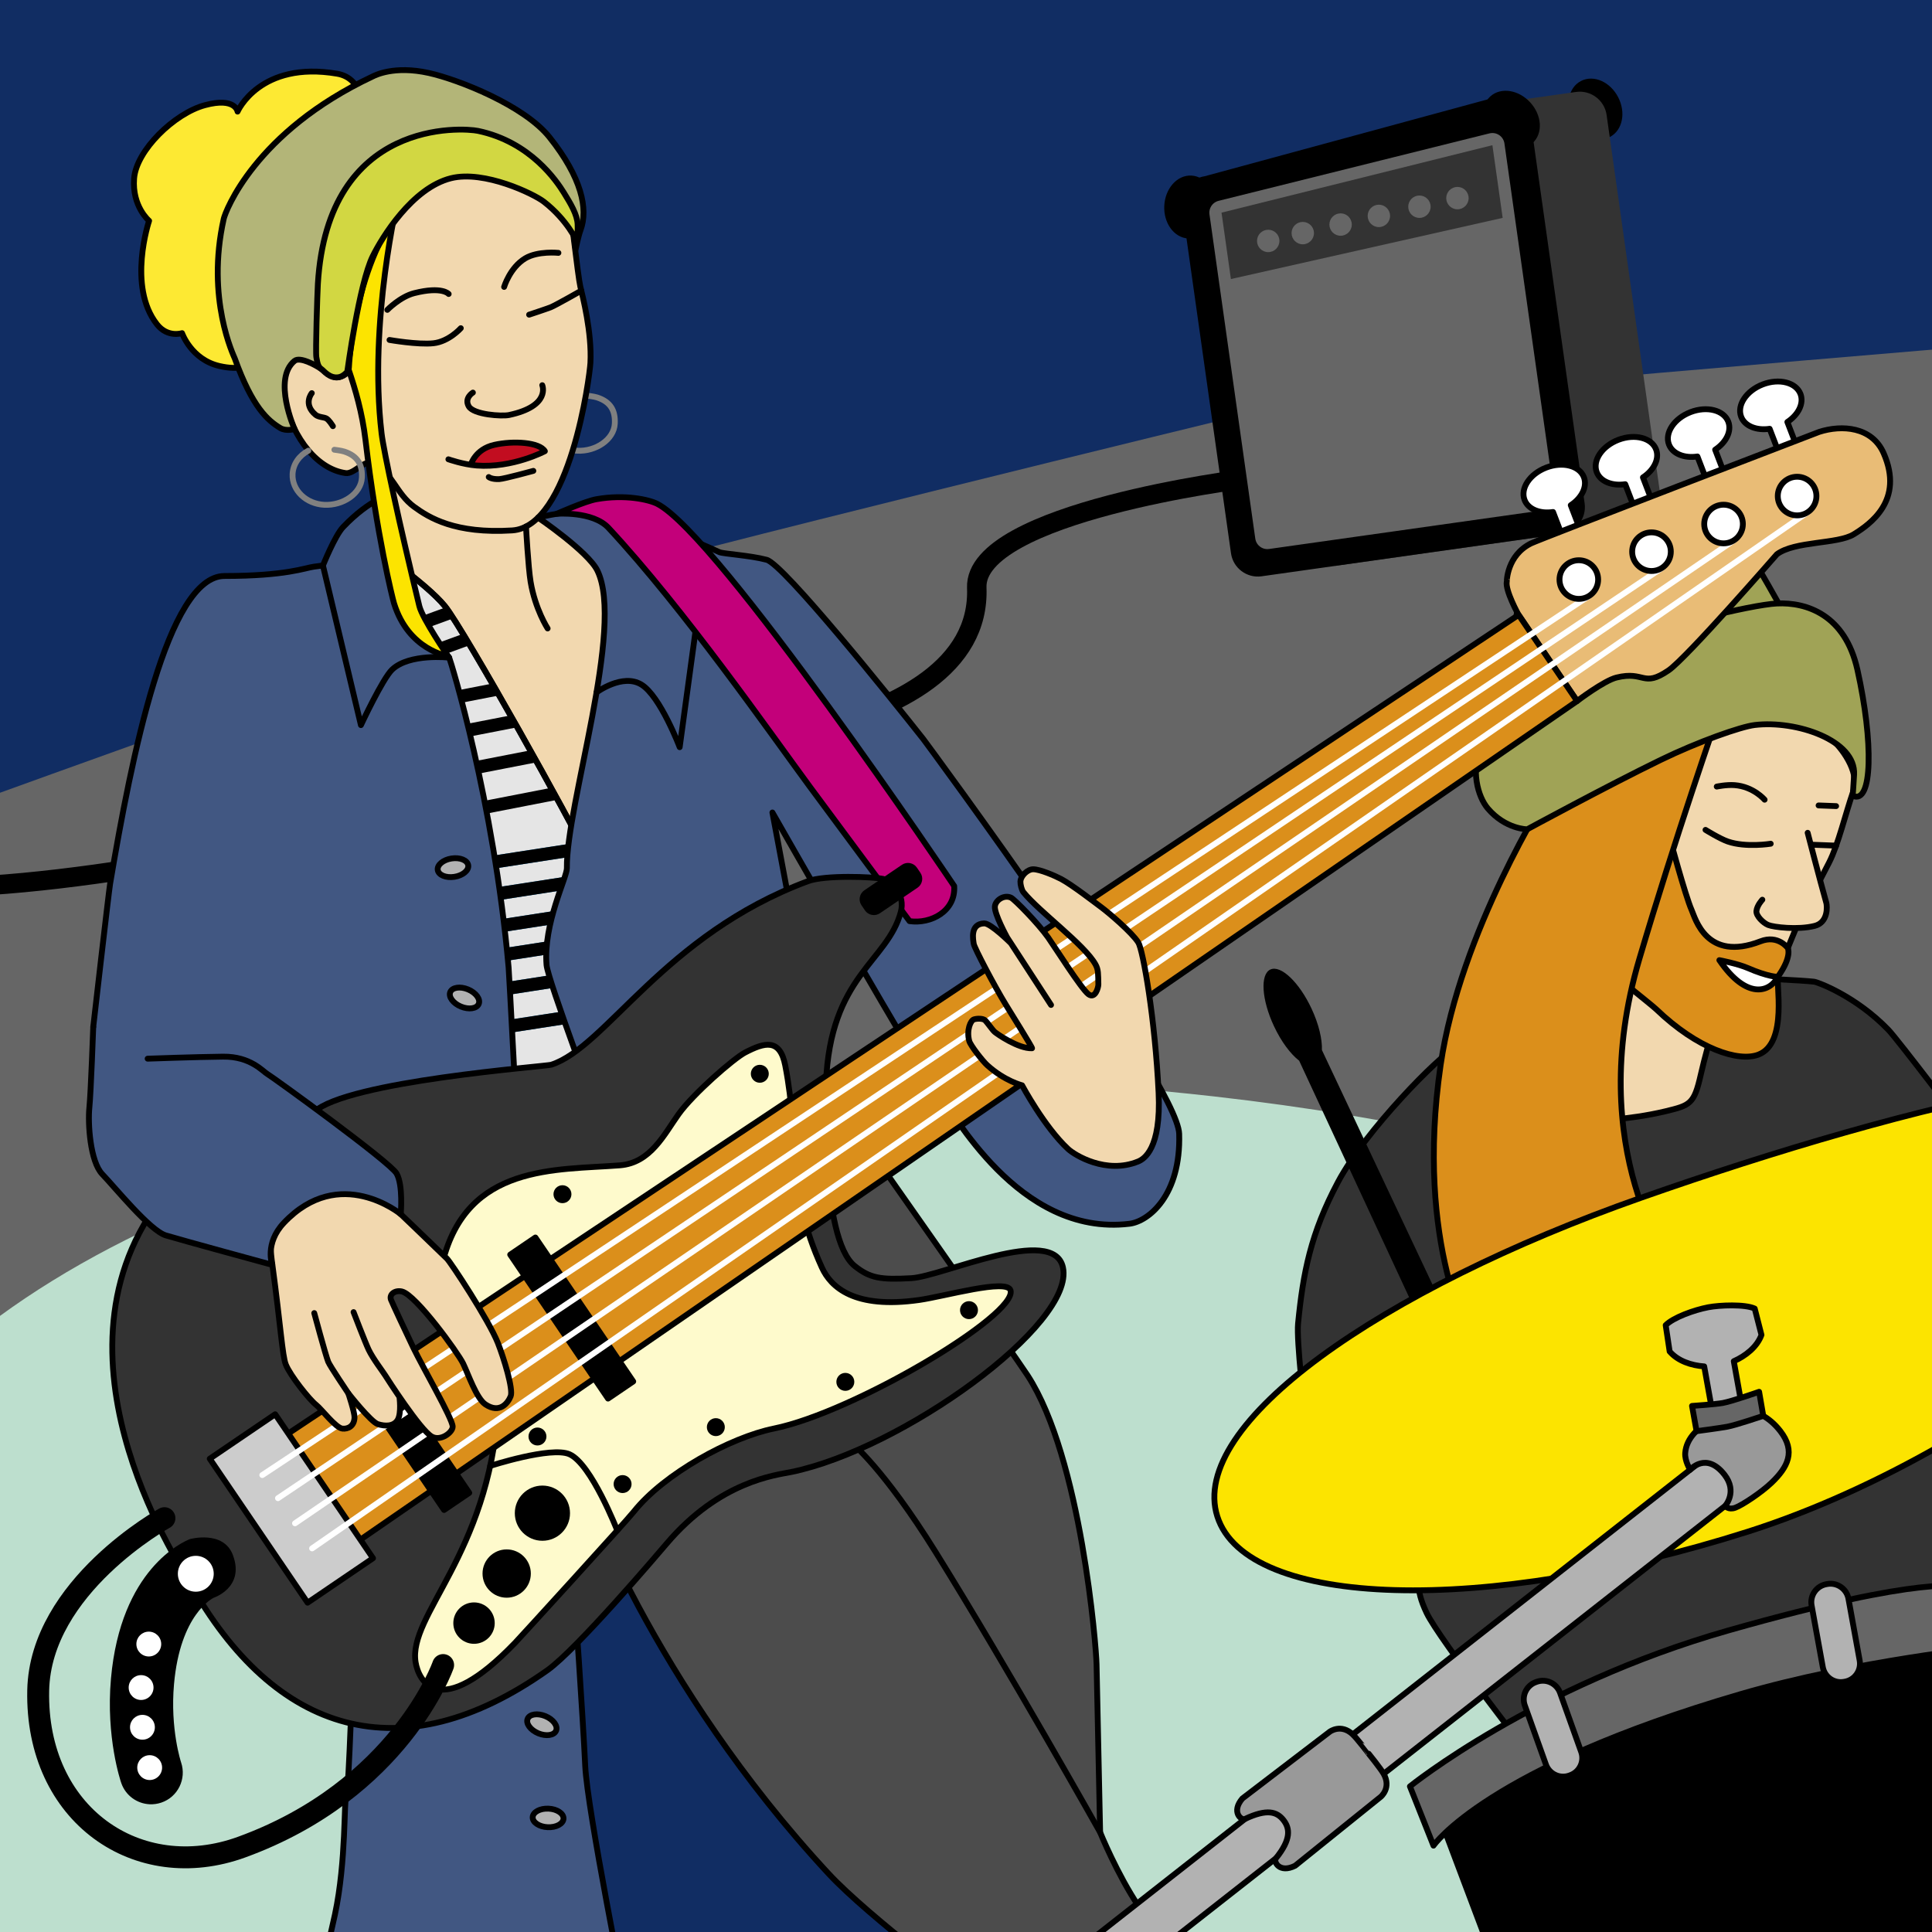 <?xml version="1.0" encoding="utf-8"?>
<!-- Generator: Adobe Illustrator 27.3.1, SVG Export Plug-In . SVG Version: 6.00 Build 0)  -->
<svg version="1.1" id="Illustration_03" xmlns="http://www.w3.org/2000/svg" xmlns:xlink="http://www.w3.org/1999/xlink" x="0px"
	 y="0px" viewBox="0 0 396.85 396.85" style="enable-background:new 0 0 396.85 396.85;" xml:space="preserve">
<style type="text/css">
	
		.st0{clip-path:url(#SVGID_00000003807920592287801520000013022794352127761300_);fill:#112D63;stroke:#000000;stroke-width:1.2;stroke-linecap:round;stroke-linejoin:round;stroke-miterlimit:10;}
	.st1{clip-path:url(#SVGID_00000003807920592287801520000013022794352127761300_);fill:#666666;}
	.st2{clip-path:url(#SVGID_00000003807920592287801520000013022794352127761300_);fill:#BDDFCE;}
	
		.st3{clip-path:url(#SVGID_00000003807920592287801520000013022794352127761300_);fill:none;stroke:#000000;stroke-width:4;stroke-miterlimit:10;}
	.st4{clip-path:url(#SVGID_00000003807920592287801520000013022794352127761300_);}
	.st5{stroke:#000000;stroke-width:1.2;stroke-linecap:round;stroke-linejoin:round;stroke-miterlimit:10;}
	.st6{fill:#333333;stroke:#333333;stroke-width:1.2;stroke-linecap:round;stroke-linejoin:round;stroke-miterlimit:10;}
	.st7{fill:#666666;stroke:#666666;stroke-width:5;stroke-linecap:round;stroke-linejoin:round;stroke-miterlimit:10;}
	.st8{fill:#333333;}
	.st9{fill:#666666;}
	
		.st10{clip-path:url(#SVGID_00000003807920592287801520000013022794352127761300_);fill:#333333;stroke:#000000;stroke-width:1.2;stroke-linecap:round;stroke-linejoin:round;stroke-miterlimit:10;}
	
		.st11{clip-path:url(#SVGID_00000003807920592287801520000013022794352127761300_);fill:#F2D8AF;stroke:#000000;stroke-width:1.2;stroke-linecap:round;stroke-linejoin:round;stroke-miterlimit:10;}
	
		.st12{clip-path:url(#SVGID_00000003807920592287801520000013022794352127761300_);fill:none;stroke:#000000;stroke-width:1.2;stroke-linecap:round;stroke-linejoin:round;stroke-miterlimit:10;}
	
		.st13{clip-path:url(#SVGID_00000003807920592287801520000013022794352127761300_);fill:#DB8F1B;stroke:#000000;stroke-width:1.2;stroke-linecap:round;stroke-linejoin:round;stroke-miterlimit:10;}
	
		.st14{clip-path:url(#SVGID_00000003807920592287801520000013022794352127761300_);fill:#FFFFFF;stroke:#000000;stroke-width:1.2;stroke-linecap:round;stroke-linejoin:round;stroke-miterlimit:10;}
	
		.st15{clip-path:url(#SVGID_00000003807920592287801520000013022794352127761300_);fill:#A0A356;stroke:#000000;stroke-width:1.2;stroke-linecap:round;stroke-linejoin:round;stroke-miterlimit:10;}
	
		.st16{clip-path:url(#SVGID_00000003807920592287801520000013022794352127761300_);fill:#4C4C4C;stroke:#000000;stroke-width:1.2;stroke-linecap:round;stroke-linejoin:round;stroke-miterlimit:10;}
	
		.st17{clip-path:url(#SVGID_00000003807920592287801520000013022794352127761300_);stroke:#000000;stroke-width:1.2;stroke-linecap:round;stroke-linejoin:round;stroke-miterlimit:10;}
	
		.st18{clip-path:url(#SVGID_00000003807920592287801520000013022794352127761300_);fill:#FCE400;stroke:#000000;stroke-width:1.2;stroke-linecap:round;stroke-linejoin:round;stroke-miterlimit:10;}
	
		.st19{clip-path:url(#SVGID_00000003807920592287801520000013022794352127761300_);fill:#B2B2B2;stroke:#000000;stroke-width:1.2;stroke-linecap:round;stroke-linejoin:round;stroke-miterlimit:10;}
	
		.st20{clip-path:url(#SVGID_00000003807920592287801520000013022794352127761300_);fill:#999999;stroke:#000000;stroke-width:1.2;stroke-linecap:round;stroke-linejoin:round;stroke-miterlimit:10;}
	
		.st21{clip-path:url(#SVGID_00000003807920592287801520000013022794352127761300_);fill:#666666;stroke:#000000;stroke-width:1.2;stroke-linecap:round;stroke-linejoin:round;stroke-miterlimit:10;}
	
		.st22{clip-path:url(#SVGID_00000003807920592287801520000013022794352127761300_);fill:none;stroke:#808080;stroke-width:1.2;stroke-linecap:round;stroke-linejoin:round;stroke-miterlimit:10;}
	
		.st23{clip-path:url(#SVGID_00000003807920592287801520000013022794352127761300_);fill:#C20D20;stroke:#000000;stroke-width:1.2;stroke-linecap:round;stroke-linejoin:round;stroke-miterlimit:10;}
	.st24{fill:#006FB9;}
	
		.st25{clip-path:url(#SVGID_00000003807920592287801520000013022794352127761300_);fill:#E5E5E5;stroke:#000000;stroke-width:1.2;stroke-linecap:round;stroke-linejoin:round;stroke-miterlimit:10;}
	.st26{clip-path:url(#SVGID_00000003807920592287801520000013022794352127761300_);fill:#006FB9;}
	
		.st27{clip-path:url(#SVGID_00000003807920592287801520000013022794352127761300_);fill:#415782;stroke:#000000;stroke-width:1.2;stroke-linecap:round;stroke-linejoin:round;stroke-miterlimit:10;}
	
		.st28{clip-path:url(#SVGID_00000003807920592287801520000013022794352127761300_);fill:#FDE933;stroke:#000000;stroke-width:1.2;stroke-linecap:round;stroke-linejoin:round;stroke-miterlimit:10;}
	
		.st29{clip-path:url(#SVGID_00000003807920592287801520000013022794352127761300_);fill:#C3007A;stroke:#000000;stroke-width:1.2;stroke-linecap:round;stroke-linejoin:round;stroke-miterlimit:10;}
	
		.st30{clip-path:url(#SVGID_00000003807920592287801520000013022794352127761300_);fill:#E9BC76;stroke:#000000;stroke-width:1.2;stroke-linecap:round;stroke-linejoin:round;stroke-miterlimit:10;}
	
		.st31{clip-path:url(#SVGID_00000003807920592287801520000013022794352127761300_);fill:#FEFACC;stroke:#000000;stroke-width:1.2;stroke-linecap:round;stroke-linejoin:round;stroke-miterlimit:10;}
	
		.st32{clip-path:url(#SVGID_00000003807920592287801520000013022794352127761300_);fill:#CCCCCC;stroke:#000000;stroke-width:1.2;stroke-linecap:round;stroke-linejoin:round;stroke-miterlimit:10;}
	
		.st33{clip-path:url(#SVGID_00000003807920592287801520000013022794352127761300_);fill:none;stroke:#FFFFFF;stroke-width:1.2;stroke-linecap:round;stroke-linejoin:round;stroke-miterlimit:10;}
	
		.st34{clip-path:url(#SVGID_00000003807920592287801520000013022794352127761300_);fill:none;stroke:#000000;stroke-width:4.5;stroke-linecap:round;stroke-linejoin:round;stroke-miterlimit:10;}
	.st35{clip-path:url(#SVGID_00000003807920592287801520000013022794352127761300_);fill:#FFFFFF;}
	.st36{fill:#F2D8AF;stroke:#000000;stroke-width:1.2;stroke-linecap:round;stroke-linejoin:round;stroke-miterlimit:10;}
	
		.st37{clip-path:url(#SVGID_00000003807920592287801520000013022794352127761300_);fill:#B3B578;stroke:#000000;stroke-width:1.2;stroke-linecap:round;stroke-linejoin:round;stroke-miterlimit:10;}
	
		.st38{clip-path:url(#SVGID_00000003807920592287801520000013022794352127761300_);fill:#D2D742;stroke:#000000;stroke-width:1.2;stroke-linecap:round;stroke-linejoin:round;stroke-miterlimit:10;}
</style>
<g>
	<defs>
		<polygon id="SVGID_1_" points="396.85,396.85 0,396.85 0,270.3 0,0 396.85,0 		"/>
	</defs>
	<clipPath id="SVGID_00000093880276019257494330000016235441073038510263_">
		<use xlink:href="#SVGID_1_"  style="overflow:visible;"/>
	</clipPath>
	
		<rect x="-62.467" y="-58.449" style="clip-path:url(#SVGID_00000093880276019257494330000016235441073038510263_);fill:#112D63;stroke:#000000;stroke-width:1.2;stroke-linecap:round;stroke-linejoin:round;stroke-miterlimit:10;" width="519.429" height="296.732"/>
	<path style="clip-path:url(#SVGID_00000093880276019257494330000016235441073038510263_);fill:#666666;" d="M-41.083,177.985
		c3.89-2.162,156.725-56.487,164.189-59.406s130.605-33.004,136.792-34.436
		c6.187-1.431,158.359-14.121,158.092-14.094c-0.266,0.026,0.731,328.909,0.731,328.909l-452.588-8.757
		L-41.083,177.985z"/>
	<path style="clip-path:url(#SVGID_00000093880276019257494330000016235441073038510263_);fill:#BDDFCE;" d="M509.111,396.665
		c-8.767,77.462-139.255,126.294-291.454,109.069c-90.997-10.299-169.152-41.878-215.42-82.166
		c-3.785-3.296-7.357-6.65-10.704-10.055c-24.176-24.592-7.556-55.085-4.459-82.445
		c2.382-21.051,2.985-52.839,2.985-52.839c49.184-43.066,148.508-65.554,259.345-53.01
		C401.603,242.444,517.878,319.203,509.111,396.665z"/>
	
		<path style="clip-path:url(#SVGID_00000093880276019257494330000016235441073038510263_);fill:none;stroke:#000000;stroke-width:4;stroke-miterlimit:10;" d="
		M255.671,98.363c0,0-55.62,6.847-55.035,22.358c1.23,32.583-67.3,33.593-70.189,34.07
		c0,0-154.677,45.595-175.612,19.37c-5.271-6.602-35.969-8.882-35.969-8.882"/>
	<g style="clip-path:url(#SVGID_00000093880276019257494330000016235441073038510263_);">
		
			<ellipse transform="matrix(0.889 -0.458 0.458 0.889 26.066 152.513)" class="st5" cx="327.74" cy="22.47" rx="4.656" ry="5.87"/>
		
			<ellipse transform="matrix(0.048 -0.999 0.999 0.048 190.144 284.667)" class="st5" cx="244.428" cy="42.57" rx="5.87" ry="4.656"/>
		<path class="st6" d="M336.003,106.911l-61.642,8.709c-2.811-1.611-5.33-3.506-5.712-6.204l-10.058-71.191
			c-0.381-2.698,7.578,2.987,10.276,2.606l34.832-18.506l20.12-2.843c2.698-0.381,5.217,1.514,5.598,4.212
			l11.031,78.078C340.829,104.471,338.587,104.538,336.003,106.911z"/>
		<path class="st5" d="M320.692,109.074l-61.642,8.709c-2.698,0.381-5.217-1.514-5.598-4.212L243.394,42.38
			c-0.381-2.698,1.514-5.217,4.212-5.598l60.549-16.447c2.698-0.381,5.217,1.514,5.598,4.212l11.151,78.929
			C325.285,106.174,323.39,108.693,320.692,109.074z"/>
		
			<ellipse transform="matrix(0.74 -0.672 0.672 0.74 64.161 215.15)" class="st5" cx="310.567" cy="24.526" rx="4.656" ry="5.87"/>
		<polygon class="st7" points="316.793,102.313 260.323,110.291 250.912,43.679 306.551,29.824 		"/>
		<polygon class="st8" points="250.912,43.679 252.839,57.318 308.661,44.753 306.551,29.824 		"/>
		<circle class="st9" cx="260.503" cy="49.489" r="2.3"/>
		<circle class="st9" cx="267.601" cy="47.882" r="2.3"/>
		<circle class="st9" cx="275.37" cy="46.125" r="2.3"/>
		<circle class="st9" cx="283.23" cy="44.346" r="2.3"/>
		<circle class="st9" cx="291.564" cy="42.46" r="2.3"/>
		<circle class="st9" cx="299.37" cy="40.694" r="2.3"/>
	</g>
	
		<path style="clip-path:url(#SVGID_00000093880276019257494330000016235441073038510263_);fill:#333333;stroke:#000000;stroke-width:1.2;stroke-linecap:round;stroke-linejoin:round;stroke-miterlimit:10;" d="
		M335.368,199.873c0,0-33.511,13.94-36.589,15.445c-3.078,1.504-18.294,16.869-23.936,27.47
		c-5.642,10.6-7.181,18.693-8.207,29.066c-0.354,3.577,1.368,18.077,1.368,18.077l23.765,34.241
		c0,0-1.344,1.71,1.294,7.181s21.446,29.522,21.446,29.522l102.927-12.082V229.623l-12.88,3.357
		c0,0-14.682-19.394-16.698-21.48c-6.668-6.898-14.507-9.767-15.217-9.849
		C367.739,201.081,335.368,199.873,335.368,199.873z"/>
	<path style="clip-path:url(#SVGID_00000093880276019257494330000016235441073038510263_);" d="M261.684,210.783
		c1.492,3.186,3.411,5.73,5.174,7.094l35.061,75.433l5.09-2.383l-35.477-75.239
		c0.082-2.228-0.642-5.331-2.134-8.517c-2.541-5.428-6.328-9.019-8.458-8.022
		C258.81,200.147,259.143,205.356,261.684,210.783z"/>
	
		<path style="clip-path:url(#SVGID_00000093880276019257494330000016235441073038510263_);fill:#F2D8AF;stroke:#000000;stroke-width:1.2;stroke-linecap:round;stroke-linejoin:round;stroke-miterlimit:10;" d="
		M335.88,187.734l18.44,15.317c0,0-3.466,11.049-4.971,17.716c-1.361,6.03-2.167,6.271-7.201,7.489
		c-7.685,1.859-16.069,2.052-16.069,2.052L335.88,187.734z"/>
	
		<path style="clip-path:url(#SVGID_00000093880276019257494330000016235441073038510263_);fill:#F2D8AF;stroke:#000000;stroke-width:1.2;stroke-linecap:round;stroke-linejoin:round;stroke-miterlimit:10;" d="
		M339.87,146.786c1.282-0.684,18.636-2.736,20.004-2.821c1.368-0.086,14.932,6.697,16.471,7.979
		c1.539,1.282,5.8,6.404,4.331,10.6c-1.596,4.559-3.083,10.962-4.962,14.619
		c-3.435,6.685-5.239,10.172-5.752,11.027c-0.513,0.855-6.639,16.867-8.093,17.892c-1.453,1.026-2.186,2.93-9.518,0
		c-7.979-3.189-11.683-8.204-15.774-10.846c-5.039-3.256-4.401-6.704-4.401-6.704L339.87,146.786z"/>
	
		<path style="clip-path:url(#SVGID_00000093880276019257494330000016235441073038510263_);fill:none;stroke:#000000;stroke-width:1.2;stroke-linecap:round;stroke-linejoin:round;stroke-miterlimit:10;" d="
		M352.635,161.571c0,0,1.987-0.426,3.677-0.296c3.89,0.299,6.155,2.992,6.155,2.992"/>
	
		<line style="clip-path:url(#SVGID_00000093880276019257494330000016235441073038510263_);fill:none;stroke:#000000;stroke-width:1.2;stroke-linecap:round;stroke-linejoin:round;stroke-miterlimit:10;" x1="372.472" y1="173.524" x2="377.156" y2="173.702"/>
	
		<path style="clip-path:url(#SVGID_00000093880276019257494330000016235441073038510263_);fill:none;stroke:#000000;stroke-width:1.2;stroke-linecap:round;stroke-linejoin:round;stroke-miterlimit:10;" d="
		M350.328,170.465c0,0,2.951,1.831,4.588,2.394c3.733,1.282,8.805,0.45,8.805,0.45"/>
	
		<path style="clip-path:url(#SVGID_00000093880276019257494330000016235441073038510263_);fill:#F2D8AF;stroke:#000000;stroke-width:1.2;stroke-linecap:round;stroke-linejoin:round;stroke-miterlimit:10;" d="
		M371.31,171.064c0,0,2.551,9.862,3.827,14.381c0.189,0.67,0.425,4.036-2.389,4.741
		c-3.478,0.871-8.421,0.265-9.537-0.181c-1.013-0.405-2.518-1.857-2.423-2.87c0.108-1.154,1.212-2.328,1.212-2.328
		"/>
	
		<line style="clip-path:url(#SVGID_00000093880276019257494330000016235441073038510263_);fill:none;stroke:#000000;stroke-width:1.2;stroke-linecap:round;stroke-linejoin:round;stroke-miterlimit:10;" x1="373.554" y1="165.444" x2="377.156" y2="165.581"/>
	
		<path style="clip-path:url(#SVGID_00000093880276019257494330000016235441073038510263_);fill:#F2D8AF;stroke:#000000;stroke-width:1.2;stroke-linecap:round;stroke-linejoin:round;stroke-miterlimit:10;" d="
		M355.97,196.112c0,0,1.881,1.482,6.351,1.738c1.143,0.066,3.826-0.492,3.826-0.492"/>
	
		<path style="clip-path:url(#SVGID_00000093880276019257494330000016235441073038510263_);fill:#DB8F1B;stroke:#000000;stroke-width:1.2;stroke-linecap:round;stroke-linejoin:round;stroke-miterlimit:10;" d="
		M342.834,171.594c0,0,3.364,12.472,4.633,15.312c0.76,1.7,3.043,10.764,14.157,6.446
		c3.626-1.408,5.61,1.395,5.61,1.395s0.91,1.704-1.96,5.771c-0.634,0.899,2.127,13.737-4.079,16.11
		c-4.067,1.555-12.47-1.14-20.972-9.303c-1.212-1.164-9.9-7.843-9.535-8.227
		C331.053,198.714,342.834,171.594,342.834,171.594z"/>
	
		<path style="clip-path:url(#SVGID_00000093880276019257494330000016235441073038510263_);fill:#DB8F1B;stroke:#000000;stroke-width:1.2;stroke-linecap:round;stroke-linejoin:round;stroke-miterlimit:10;" d="
		M317.987,162.99c0,0-18.07,28.335-22.068,55.745c-5.42,37.16,6.646,57.222,6.646,57.222l41.123-15.502
		c0,0-18.579-24.164-6.953-63.472c7.368-24.909,15.9-49.403,15.9-49.403L317.987,162.99z"/>
	
		<path style="clip-path:url(#SVGID_00000093880276019257494330000016235441073038510263_);fill:#FFFFFF;stroke:#000000;stroke-width:1.2;stroke-linecap:round;stroke-linejoin:round;stroke-miterlimit:10;" d="
		M365.239,200.535c-1.524,3.23-6.382,5.042-12.067-3.31c0,0,3.776,0.717,5.856,1.624
		C363,200.581,365.384,200.791,365.239,200.535z"/>
	
		<path style="clip-path:url(#SVGID_00000093880276019257494330000016235441073038510263_);fill:#A0A356;stroke:#000000;stroke-width:1.2;stroke-linecap:round;stroke-linejoin:round;stroke-miterlimit:10;" d="
		M347.967,102.313c0.908,0.185,9.208,7.554,12.886,13.783c2.868,4.857,7.159,12.652,7.159,12.652L312.286,153.539
		c0,0-1.064-6.575-1.255-8.805c-0.887-10.377,0.792-23.081,1.853-25.133
		C313.946,117.549,347.967,102.313,347.967,102.313z"/>
	
		<path style="clip-path:url(#SVGID_00000093880276019257494330000016235441073038510263_);fill:#A0A356;stroke:#000000;stroke-width:1.2;stroke-linecap:round;stroke-linejoin:round;stroke-miterlimit:10;" d="
		M332.233,132.566c-21.04,9.664-26.994,18.037-27.963,20.317c-2.233,5.255-0.746,10.743,1.348,13.194
		c3.647,4.27,8.084,4.27,8.084,4.27s16.445-8.915,27.393-14.243c7.694-3.744,16.456-6.839,19.349-7.181
		c8.531-1.008,20.802,3.135,20.403,10.201c-0.129,2.279-0.285,4.331-0.285,4.331
		c4.103,1.95,4.274-11.096,0.969-25.874c-2.541-11.36-10.486-13.906-16.528-13.621
		C359.587,124.216,339.976,129.01,332.233,132.566z"/>
	
		<polygon style="clip-path:url(#SVGID_00000093880276019257494330000016235441073038510263_);fill:#112D63;stroke:#000000;stroke-width:1.2;stroke-linecap:round;stroke-linejoin:round;stroke-miterlimit:10;" points="
		104.492,270.287 188.021,357.983 233.044,425.32 90.28,418.442 88.012,282.831 	"/>
	
		<path style="clip-path:url(#SVGID_00000093880276019257494330000016235441073038510263_);fill:#4C4C4C;stroke:#000000;stroke-width:1.2;stroke-linecap:round;stroke-linejoin:round;stroke-miterlimit:10;" d="
		M176.835,233.494c0,0,31.738,45.178,34.242,49.026c11.056,16.984,14.106,55.959,14.165,59.332
		s0.734,34.521,0.734,34.521s3.47,8.601,8.027,15.368c3.67,5.451,15.858,20.962,15.858,20.962
		s-49.106-1.7-49.238-2.151s-22.161-16.771-30.417-25.676c-35.938-38.762-51.3-80.379-51.081-82.301
		S176.835,233.494,176.835,233.494z"/>
	
		<path style="clip-path:url(#SVGID_00000093880276019257494330000016235441073038510263_);fill:none;stroke:#000000;stroke-width:1.2;stroke-linecap:round;stroke-linejoin:round;stroke-miterlimit:10;" d="
		M225.976,376.373c0,0-18.948-33.705-33.77-57.535c-10.744-17.273-17.323-22.506-17.323-22.506"/>
	
		<path style="clip-path:url(#SVGID_00000093880276019257494330000016235441073038510263_);stroke:#000000;stroke-width:1.2;stroke-linecap:round;stroke-linejoin:round;stroke-miterlimit:10;" d="
		M293.063,366.209c0,0,19.268-13.13,54.661-25.756c29.237-10.429,67.867-13.338,67.867-13.338l1.093,83.495
		l-106.46,1.14L293.063,366.209z"/>
	
		<path style="clip-path:url(#SVGID_00000093880276019257494330000016235441073038510263_);fill:#FCE400;stroke:#000000;stroke-width:1.2;stroke-linecap:round;stroke-linejoin:round;stroke-miterlimit:10;" d="
		M463.689,229.093c6.025,18.952-50.547,68.319-104.693,85.534c-54.146,17.215-102.924,15.806-108.95-3.145
		s33.529-46.643,87.13-65.485C391.537,226.887,457.663,210.141,463.689,229.093z"/>
	
		<path style="clip-path:url(#SVGID_00000093880276019257494330000016235441073038510263_);fill:#B2B2B2;stroke:#000000;stroke-width:1.2;stroke-linecap:round;stroke-linejoin:round;stroke-miterlimit:10;" d="
		M361.821,274.206l-1.387-5.413c-2.016-0.934-7.189-0.71-9.508-0.274c-2.949,0.556-7.213,2.107-8.778,3.685
		l0.811,5.393c1.703,1.986,4.499,2.891,7.1,3.072l1.69,9.401c0.302,1.677,1.905,2.792,3.582,2.49
		c1.677-0.302,2.792-1.905,2.49-3.582l-1.686-9.376C358.547,278.532,360.904,276.695,361.821,274.206z"/>
	
		<path style="clip-path:url(#SVGID_00000093880276019257494330000016235441073038510263_);fill:#B2B2B2;stroke:#000000;stroke-width:1.2;stroke-linecap:round;stroke-linejoin:round;stroke-miterlimit:10;" d="
		M363.398,302.234L207.353,424.648c-2.234,1.753-5.466,1.363-7.219-0.872s-1.363-5.466,0.872-7.219l156.045-122.413
		c2.234-1.753,5.466-1.363,7.219,0.872S365.632,300.481,363.398,302.234z"/>
	
		<path style="clip-path:url(#SVGID_00000093880276019257494330000016235441073038510263_);fill:#999999;stroke:#000000;stroke-width:1.2;stroke-linecap:round;stroke-linejoin:round;stroke-miterlimit:10;" d="
		M277.863,356.265c-2.425-2.283-4.724-0.551-4.724-0.551l-17.944,13.714c-2.34,2.741-0.25,4.568,0.54,4.197
		c4.55-2.141,6.555-1.48,7.898,0.232s1.612,3.95-1.551,7.859c-0.549,0.679,0.728,3.144,3.948,1.523l17.592-14.163
		c0,0,2.229-1.821,0.589-4.72c-0.638-1.127-3.072-4.125-3.072-4.125S278.806,357.153,277.863,356.265z"/>
	
		<path style="clip-path:url(#SVGID_00000093880276019257494330000016235441073038510263_);fill:#999999;stroke:#000000;stroke-width:1.2;stroke-linecap:round;stroke-linejoin:round;stroke-miterlimit:10;" d="
		M354.216,302.903c-3.764-4.798-7.041-1.011-7.041-1.011s-1.145-1.795-1.014-3.453
		c0.491-6.248,10.363-9.008,12.41-8.821s4.786,1.352,7.093,4.304c3.303,4.226,1.509,7.505-1.775,10.647
		c-2.092,2.002-5.995,4.593-7.438,5.126c-1.435,0.53-2.088-0.372-2.088-0.372S356.969,306.412,354.216,302.903z"/>
	
		<path style="clip-path:url(#SVGID_00000093880276019257494330000016235441073038510263_);fill:#666666;stroke:#000000;stroke-width:1.2;stroke-linecap:round;stroke-linejoin:round;stroke-miterlimit:10;" d="
		M362.19,290.83c0,0-5.621,1.909-7.437,2.236c-1.814,0.326-6.264,0.907-6.264,0.907l-0.932-5.184
		c0,0,4.763-0.324,6.319-0.604c1.907-0.343,7.462-2.297,7.462-2.297L362.19,290.83z"/>
	
		<path style="clip-path:url(#SVGID_00000093880276019257494330000016235441073038510263_);fill:none;stroke:#000000;stroke-width:1.2;stroke-linecap:round;stroke-linejoin:round;stroke-miterlimit:10;" d="
		M361.821,274.206"/>
	
		<path style="clip-path:url(#SVGID_00000093880276019257494330000016235441073038510263_);fill:#666666;stroke:#000000;stroke-width:1.2;stroke-linecap:round;stroke-linejoin:round;stroke-miterlimit:10;" d="
		M289.611,366.941c0,0,25.633-20.73,65.471-32.051c40.925-11.63,47.759-8.891,47.759-8.891l5.186,2.109
		l0.518,10.197c0,0-27.146,2.726-50.975,9.674c-52.284,15.245-63.122,31.132-63.122,31.132L289.611,366.941z"/>
	
		<path style="clip-path:url(#SVGID_00000093880276019257494330000016235441073038510263_);fill:#B2B2B2;stroke:#000000;stroke-width:1.2;stroke-linecap:round;stroke-linejoin:round;stroke-miterlimit:10;" d="
		M322.529,364.646l-0.199,0.071c-1.938,0.692-4.089-0.327-4.782-2.264l-4.34-12.147
		c-0.692-1.938,0.327-4.089,2.264-4.782l0.199-0.071c1.938-0.692,4.089,0.327,4.782,2.264l4.34,12.147
		C325.486,361.802,324.466,363.954,322.529,364.646z"/>
	
		<path style="clip-path:url(#SVGID_00000093880276019257494330000016235441073038510263_);fill:#B2B2B2;stroke:#000000;stroke-width:1.2;stroke-linecap:round;stroke-linejoin:round;stroke-miterlimit:10;" d="
		M378.981,345.425l-0.208,0.038c-2.024,0.368-3.982-0.987-4.35-3.012l-2.306-12.691
		c-0.368-2.024,0.988-3.982,3.012-4.35l0.208-0.038c2.024-0.368,3.982,0.988,4.35,3.012l2.306,12.691
		C382.361,343.1,381.005,345.057,378.981,345.425z"/>
	
		<path style="clip-path:url(#SVGID_00000093880276019257494330000016235441073038510263_);fill:none;stroke:#808080;stroke-width:1.2;stroke-linecap:round;stroke-linejoin:round;stroke-miterlimit:10;" d="
		M120.631,81.272c0,0,1.396,0.163,2.033,0.372c2.733,0.895,3.751,2.672,3.622,5.352
		c-0.159,3.304-3.933,5.77-7.703,5.589c-3.769-0.182-6.696-3.008-6.537-6.312
		c0.1-2.065,1.381-3.829,3.248-4.816"/>
	
		<path style="clip-path:url(#SVGID_00000093880276019257494330000016235441073038510263_);fill:#F2D8AF;stroke:#000000;stroke-width:1.2;stroke-linecap:round;stroke-linejoin:round;stroke-miterlimit:10;" d="
		M79.079,97.072l2.726,23.658l23.877,40.735l10.607,17.744c0,0,3.448,0.226,4.079,0.385
		c0.631,0.159,15.962-47.802,15.997-48.522c0.035-0.72-12.95-23.873-12.95-23.873l-27.937-1.623L79.079,97.072z"/>
	
		<path style="clip-path:url(#SVGID_00000093880276019257494330000016235441073038510263_);fill:#F2D8AF;stroke:#000000;stroke-width:1.2;stroke-linecap:round;stroke-linejoin:round;stroke-miterlimit:10;" d="
		M94.438,31.559c0,0,22.402,8.931,22.465,9.378c0.062,0.447,1.836,16.014,2.299,17.922
		c0.463,1.909,2.406,9.438,2.075,15.664c-0.153,2.886-4.207,33.696-16.085,34.432
		c-11.72,0.726-17.056-2.615-20.131-4.858c-3.699-2.699-4.542-7.123-8.289-8.912
		c-1.974-0.943-3.932,2.248-5.777,1.992c-5.457-0.757-10.669-6.457-12.934-15.86
		c-0.235-0.976-0.492-4.896,1.386-7.025s8.84,1.27,8.84,1.27s4.085-23.647,4.117-24.312
		c0.032-0.664,7.03-11.314,7.03-11.314L94.438,31.559z"/>
	
		<path style="clip-path:url(#SVGID_00000093880276019257494330000016235441073038510263_);fill:none;stroke:#000000;stroke-width:1.2;stroke-linecap:round;stroke-linejoin:round;stroke-miterlimit:10;" d="
		M108.045,108.156c0,0,0.461,8.452,0.95,11.372c0.939,5.61,3.494,9.561,3.494,9.561"/>
	
		<path style="clip-path:url(#SVGID_00000093880276019257494330000016235441073038510263_);fill:none;stroke:#000000;stroke-width:1.2;stroke-linecap:round;stroke-linejoin:round;stroke-miterlimit:10;" d="
		M79.561,63.65c0,0,2.627-2.703,5.534-3.437c5.748-1.451,7.066,0.174,7.066,0.174"/>
	
		<path style="clip-path:url(#SVGID_00000093880276019257494330000016235441073038510263_);fill:none;stroke:#000000;stroke-width:1.2;stroke-linecap:round;stroke-linejoin:round;stroke-miterlimit:10;" d="
		M103.55,58.938c0,0,1.19-3.979,4.334-5.867c2.619-1.573,6.821-1.128,6.821-1.128"/>
	
		<path style="clip-path:url(#SVGID_00000093880276019257494330000016235441073038510263_);fill:none;stroke:#000000;stroke-width:1.2;stroke-linecap:round;stroke-linejoin:round;stroke-miterlimit:10;" d="
		M80.012,69.831c0,0,5.848,1.021,9.027,0.675c3.179-0.346,5.613-3.091,5.613-3.091"/>
	
		<path style="clip-path:url(#SVGID_00000093880276019257494330000016235441073038510263_);fill:none;stroke:#000000;stroke-width:1.2;stroke-linecap:round;stroke-linejoin:round;stroke-miterlimit:10;" d="
		M108.685,64.637c0,0,3.429-1.131,4.39-1.501c0.962-0.37,6.332-3.434,6.332-3.434"/>
	
		<path style="clip-path:url(#SVGID_00000093880276019257494330000016235441073038510263_);fill:none;stroke:#000000;stroke-width:1.2;stroke-linecap:round;stroke-linejoin:round;stroke-miterlimit:10;" d="
		M97.136,80.643c0,0-1.843,1.118-0.844,2.831c1,1.713,6.795,2.088,8.279,1.772
		c8.618-1.832,6.815-6.122,6.815-6.122"/>
	
		<path style="clip-path:url(#SVGID_00000093880276019257494330000016235441073038510263_);fill:#C20D20;stroke:#000000;stroke-width:1.2;stroke-linecap:round;stroke-linejoin:round;stroke-miterlimit:10;" d="
		M96.695,95.48c0,0,0.875-3.211,4.829-4.103c3.955-0.891,9.298-0.544,10.397,1.301c0,0-6.587,3.509-14.009,2.943
		c-2.82-0.215-5.806-1.278-5.806-1.278"/>
	
		<path style="clip-path:url(#SVGID_00000093880276019257494330000016235441073038510263_);fill:none;stroke:#000000;stroke-width:1.2;stroke-linecap:round;stroke-linejoin:round;stroke-miterlimit:10;" d="
		M100.393,97.988c0,0,0.586,0.5,2.168,0.422c1.034-0.051,6.993-1.687,6.993-1.687"/>
	
		<path style="clip-path:url(#SVGID_00000093880276019257494330000016235441073038510263_);fill:none;stroke:#000000;stroke-width:1.2;stroke-linecap:round;stroke-linejoin:round;stroke-miterlimit:10;" d="
		M64.046,80.755c0,0-1.862,2.241,0.779,4.449c0.592,0.495,1.7,0.48,2.176,0.729
		c0.585,0.306,1.218,1.371,1.379,1.606"/>
	<g style="clip-path:url(#SVGID_00000093880276019257494330000016235441073038510263_);">
		<polygon class="st24" points="75.057,130.782 75.97,133.281 78.274,132.439 77.92,129.736 		"/>
		<polygon class="st24" points="77.167,136.754 78.08,139.253 79.118,138.874 78.763,136.171 		"/>
	</g>
	
		<path style="clip-path:url(#SVGID_00000093880276019257494330000016235441073038510263_);fill:#E5E5E5;stroke:#000000;stroke-width:1.2;stroke-linecap:round;stroke-linejoin:round;stroke-miterlimit:10;" d="
		M75.544,111.606c0,0,11.93,8.066,15.858,12.916c3.928,4.85,27.219,46.59,28.396,49.809
		c1.177,3.22,9.305,51.053,9.305,51.053l-38.41,1.812L75.544,111.606z"/>
	
		<rect x="98.694" y="174.235" transform="matrix(-0.988 0.153 -0.153 -0.988 247.249 332.117)" style="clip-path:url(#SVGID_00000093880276019257494330000016235441073038510263_);fill:#006FB9;" width="24.321" height="2.66"/>
	
		<rect x="96.36" y="181.225" transform="matrix(-0.988 0.153 -0.153 -0.988 243.676 346.371)" style="clip-path:url(#SVGID_00000093880276019257494330000016235441073038510263_);fill:#006FB9;" width="24.321" height="2.66"/>
	
		<rect x="93.156" y="188.395" transform="matrix(-0.988 0.153 -0.153 -0.988 238.403 361.117)" style="clip-path:url(#SVGID_00000093880276019257494330000016235441073038510263_);fill:#006FB9;" width="24.321" height="2.66"/>
	
		<rect x="92.244" y="194.565" transform="matrix(-0.988 0.153 -0.153 -0.988 237.532 373.525)" style="clip-path:url(#SVGID_00000093880276019257494330000016235441073038510263_);fill:#006FB9;" width="24.321" height="2.66"/>
	
		<rect x="91.953" y="201.654" transform="matrix(-0.988 0.153 -0.153 -0.988 238.037 387.663)" style="clip-path:url(#SVGID_00000093880276019257494330000016235441073038510263_);fill:#006FB9;" width="24.321" height="2.66"/>
	
		<rect x="93.412" y="209.27" transform="matrix(-0.988 0.153 -0.153 -0.988 242.102 402.584)" style="clip-path:url(#SVGID_00000093880276019257494330000016235441073038510263_);fill:#006FB9;" width="24.321" height="2.66"/>
	<path style="clip-path:url(#SVGID_00000093880276019257494330000016235441073038510263_);" d="M91.572,124.747l-13.652,4.989
		l0.354,2.703l14.847-5.426C92.478,126.014,91.956,125.25,91.572,124.747z"/>
	<path style="clip-path:url(#SVGID_00000093880276019257494330000016235441073038510263_);" d="M95.107,130.198l-16.344,5.973
		l0.354,2.703l17.39-6.355C96.017,131.697,95.551,130.925,95.107,130.198z"/>
	<path style="clip-path:url(#SVGID_00000093880276019257494330000016235441073038510263_);" d="M81.173,147.009l21.365-4.163
		c-0.473-0.824-0.941-1.636-1.403-2.437l-20.47,3.989L81.173,147.009z"/>
	<path style="clip-path:url(#SVGID_00000093880276019257494330000016235441073038510263_);" d="M86.421,153.255l19.842-3.866
		c-0.461-0.815-0.922-1.629-1.384-2.441l-18.968,3.696L86.421,153.255z"/>
	<path style="clip-path:url(#SVGID_00000093880276019257494330000016235441073038510263_);" d="M89.997,160.529l20.3-3.955
		c-0.449-0.806-0.904-1.621-1.365-2.444L89.488,157.918L89.997,160.529z"/>
	<path style="clip-path:url(#SVGID_00000093880276019257494330000016235441073038510263_);" d="M94.959,168.093l19.588-3.817
		c-0.429-0.786-0.879-1.607-1.342-2.449l-18.755,3.654L94.959,168.093z"/>
	
		<rect x="98.694" y="174.235" transform="matrix(-0.988 0.153 -0.153 -0.988 247.249 332.117)" style="clip-path:url(#SVGID_00000093880276019257494330000016235441073038510263_);" width="24.321" height="2.66"/>
	
		<rect x="96.36" y="181.225" transform="matrix(-0.988 0.153 -0.153 -0.988 243.676 346.371)" style="clip-path:url(#SVGID_00000093880276019257494330000016235441073038510263_);" width="24.321" height="2.66"/>
	
		<rect x="93.156" y="188.395" transform="matrix(-0.988 0.153 -0.153 -0.988 238.403 361.117)" style="clip-path:url(#SVGID_00000093880276019257494330000016235441073038510263_);" width="24.321" height="2.66"/>
	
		<rect x="92.244" y="194.565" transform="matrix(-0.988 0.153 -0.153 -0.988 237.532 373.525)" style="clip-path:url(#SVGID_00000093880276019257494330000016235441073038510263_);" width="24.321" height="2.66"/>
	
		<rect x="91.953" y="201.654" transform="matrix(-0.988 0.153 -0.153 -0.988 238.037 387.663)" style="clip-path:url(#SVGID_00000093880276019257494330000016235441073038510263_);" width="24.321" height="2.66"/>
	
		<rect x="93.412" y="209.27" transform="matrix(-0.988 0.153 -0.153 -0.988 242.102 402.584)" style="clip-path:url(#SVGID_00000093880276019257494330000016235441073038510263_);" width="24.321" height="2.66"/>
	
		<path style="clip-path:url(#SVGID_00000093880276019257494330000016235441073038510263_);fill:none;stroke:#000000;stroke-width:1.2;stroke-linecap:round;stroke-linejoin:round;stroke-miterlimit:10;" d="
		M75.544,111.606c0,0,11.93,8.066,15.858,12.916c3.928,4.85,27.219,46.59,28.396,49.809
		c1.177,3.22,9.305,51.053,9.305,51.053l-38.41,1.812L75.544,111.606z"/>
	
		<path style="clip-path:url(#SVGID_00000093880276019257494330000016235441073038510263_);fill:#415782;stroke:#000000;stroke-width:1.2;stroke-linecap:round;stroke-linejoin:round;stroke-miterlimit:10;" d="
		M72.543,339.726c0,0-0.876,28.545-1.406,29.186c-0.53,0.64,0.024,13.318-2.339,24.358
		c-2.363,11.039-4.171,15.169-4.171,15.169l63.995,3.083c0,0-7.999-39.82-8.414-48.791
		c-0.455-9.843-2.259-35.72-2.259-35.72L72.543,339.726z"/>
	
		<path style="clip-path:url(#SVGID_00000093880276019257494330000016235441073038510263_);fill:#415782;stroke:#000000;stroke-width:1.2;stroke-linecap:round;stroke-linejoin:round;stroke-miterlimit:10;" d="
		M19.154,210.931c0,0,3.172-27.684,3.473-29.463c4.363-25.834,11.757-63.151,23.493-63.155
		c12.63-0.004,16.53-1.669,18.373-1.913c1.843-0.244,1.843-0.244,1.843-0.244s2.456-6.121,4.125-7.876
		c5.524-5.808,10.054-6.921,10.054-6.921l4.21,27.003c0,0,7.248,6.039,7.548,6.719
		c0.3,0.68,9.119,29.124,12.2,63.647c0.122,1.366,1.827,34.046,1.827,34.046l-74.388,4.74"/>
	
		<path style="clip-path:url(#SVGID_00000093880276019257494330000016235441073038510263_);fill:#415782;stroke:#000000;stroke-width:1.2;stroke-linecap:round;stroke-linejoin:round;stroke-miterlimit:10;" d="
		M110.525,106.322c0,0,10.262,6.973,12.173,10.864c5.677,11.559-6.439,48.296-6.256,61.145
		c0.027,1.887-4.878,11.417-4.176,19.885c0.254,3.063,11.127,31.986,11.127,31.986l44.487-14.178l-9.222-49.13
		c0,0,31.995,56.176,34.425,58.41c2.429,2.233,15.922,28.844,38.917,26.068c3.902-0.471,10.601-5.815,10.213-18.485
		c-0.318-10.359-52.117-80.519-52.579-81.104c-6.585-8.345-28.685-35.883-32.164-36.8
		c-3.479-0.917-8.773-1.197-9.699-1.563c-0.471-0.186-9.473-4.572-18.882-6.859
		c-4.009-0.975-3.168-0.716-6.51-1.354C118.132,104.395,110.525,106.322,110.525,106.322z"/>
	
		<ellipse transform="matrix(0.048 -0.999 0.999 0.048 -265.927 467.918)" style="clip-path:url(#SVGID_00000093880276019257494330000016235441073038510263_);fill:#B2B2B2;stroke:#000000;stroke-width:1.2;stroke-linecap:round;stroke-linejoin:round;stroke-miterlimit:10;" cx="112.54" cy="373.483" rx="1.908" ry="3.167"/>
	
		<ellipse transform="matrix(0.385 -0.923 0.923 0.385 -258.542 320.583)" style="clip-path:url(#SVGID_00000093880276019257494330000016235441073038510263_);fill:#B2B2B2;stroke:#000000;stroke-width:1.2;stroke-linecap:round;stroke-linejoin:round;stroke-miterlimit:10;" cx="111.274" cy="354.285" rx="1.908" ry="3.167"/>
	
		<ellipse transform="matrix(0.988 -0.153 0.153 0.988 -26.163 16.323)" style="clip-path:url(#SVGID_00000093880276019257494330000016235441073038510263_);fill:#B2B2B2;stroke:#000000;stroke-width:1.2;stroke-linecap:round;stroke-linejoin:round;stroke-miterlimit:10;" cx="93.05" cy="178.277" rx="3.167" ry="1.908"/>
	
		<ellipse transform="matrix(0.385 -0.923 0.923 0.385 -130.536 214.118)" style="clip-path:url(#SVGID_00000093880276019257494330000016235441073038510263_);fill:#B2B2B2;stroke:#000000;stroke-width:1.2;stroke-linecap:round;stroke-linejoin:round;stroke-miterlimit:10;" cx="95.393" cy="205.006" rx="1.908" ry="3.167"/>
	
		<path style="clip-path:url(#SVGID_00000093880276019257494330000016235441073038510263_);fill:none;stroke:#000000;stroke-width:1.2;stroke-linecap:round;stroke-linejoin:round;stroke-miterlimit:10;" d="
		M66.335,116.156l7.802,32.787c0,0,4.466-9.566,6.409-11.407c3.565-3.377,11.725-2.455,11.725-2.455"/>
	
		<path style="clip-path:url(#SVGID_00000093880276019257494330000016235441073038510263_);fill:none;stroke:#000000;stroke-width:1.2;stroke-linecap:round;stroke-linejoin:round;stroke-miterlimit:10;" d="
		M143.472,125.199l-3.86,28.279c0,0-3.988-10.513-7.87-12.864c-3.882-2.351-9.209,1.606-9.209,1.606"/>
	
		<path style="clip-path:url(#SVGID_00000093880276019257494330000016235441073038510263_);fill:#FCE400;stroke:#000000;stroke-width:1.2;stroke-linecap:round;stroke-linejoin:round;stroke-miterlimit:10;" d="
		M81.799,40.605c0,0-6.131,25.368-3.42,48.415c0.433,3.677,3.674,18.651,7.752,35.465
		c0.633,2.61,5.896,10.285,5.896,10.285s-8.111-1.2-11.087-10.832c-0.301-0.974-3.552-13.948-5.867-33.579
		c-1.32-11.189-5.834-19.508-5.522-21.379c0.312-1.871,2.446-18.526,3.032-19.164
		C73.169,49.178,81.799,40.605,81.799,40.605z"/>
	
		<path style="clip-path:url(#SVGID_00000093880276019257494330000016235441073038510263_);fill:#FDE933;stroke:#000000;stroke-width:1.2;stroke-linecap:round;stroke-linejoin:round;stroke-miterlimit:10;" d="
		M74.572,22.945c0,0,0.264-6.853-5.31-7.802C53.355,12.434,48.799,22.924,48.799,22.924s-0.41-3.016-6.706-1.322
		s-14.104,9.308-14.547,15.058c-0.444,5.749,3.082,8.694,3.082,8.694s-4.533,13.462,1.613,21.265
		c2.205,2.8,5.154,1.811,5.154,1.811s1.903,5.418,7.665,6.75c8.139,1.881,8.615-3.747,8.615-3.747L74.572,22.945z"
		/>
	
		<path style="clip-path:url(#SVGID_00000093880276019257494330000016235441073038510263_);fill:none;stroke:#808080;stroke-width:1.2;stroke-linecap:round;stroke-linejoin:round;stroke-miterlimit:10;" d="
		M68.683,92.382c0,0,1.396,0.163,2.033,0.372c2.733,0.895,3.751,2.672,3.622,5.352
		c-0.159,3.304-3.933,5.77-7.703,5.589c-3.769-0.182-6.696-3.008-6.537-6.312
		c0.1-2.065,1.381-3.829,3.248-4.816"/>
	
		<path style="clip-path:url(#SVGID_00000093880276019257494330000016235441073038510263_);fill:#C3007A;stroke:#000000;stroke-width:1.2;stroke-linecap:round;stroke-linejoin:round;stroke-miterlimit:10;" d="
		M114.371,105.536c0,0,5.756-2.573,8.136-2.995c5.876-1.041,10.778,0.09,12.469,0.936
		c12.406,6.207,61.025,78.52,61.025,78.52c0.333,5.176-4.791,7.843-9.17,7.215c0,0-15.758-21.201-20.529-27.679
		c-8.184-11.113-25.823-36.459-41.331-53.123C121.751,104.951,114.371,105.536,114.371,105.536z"/>
	
		<path style="clip-path:url(#SVGID_00000093880276019257494330000016235441073038510263_);fill:#FFFFFF;stroke:#000000;stroke-width:1.2;stroke-linecap:round;stroke-linejoin:round;stroke-miterlimit:10;" d="
		M325.345,98.02c-0.913-2.379-4.381-3.261-7.746-1.97c-3.365,1.291-5.353,4.267-4.44,6.646
		c0.741,1.931,3.165,2.875,5.851,2.472l2.893,7.538l3.639-1.396l-2.893-7.538
		C324.915,102.275,326.086,99.951,325.345,98.02z"/>
	
		<path style="clip-path:url(#SVGID_00000093880276019257494330000016235441073038510263_);fill:#FFFFFF;stroke:#000000;stroke-width:1.2;stroke-linecap:round;stroke-linejoin:round;stroke-miterlimit:10;" d="
		M340.171,92.311c-0.913-2.379-4.381-3.261-7.746-1.97c-3.365,1.291-5.353,4.267-4.44,6.646
		c0.741,1.931,3.165,2.875,5.851,2.472l2.893,7.538l3.639-1.396l-2.893-7.538
		C339.741,96.566,340.912,94.243,340.171,92.311z"/>
	
		<path style="clip-path:url(#SVGID_00000093880276019257494330000016235441073038510263_);fill:#FFFFFF;stroke:#000000;stroke-width:1.2;stroke-linecap:round;stroke-linejoin:round;stroke-miterlimit:10;" d="
		M355.003,86.62c-0.913-2.379-4.381-3.261-7.746-1.97c-3.365,1.291-5.353,4.267-4.44,6.646
		c0.741,1.931,3.165,2.875,5.851,2.472l2.893,7.538l3.639-1.396l-2.893-7.538
		C354.574,90.874,355.744,88.551,355.003,86.62z"/>
	
		<path style="clip-path:url(#SVGID_00000093880276019257494330000016235441073038510263_);fill:#FFFFFF;stroke:#000000;stroke-width:1.2;stroke-linecap:round;stroke-linejoin:round;stroke-miterlimit:10;" d="
		M369.835,80.928c-0.913-2.379-4.381-3.261-7.746-1.97c-3.365,1.291-5.353,4.267-4.44,6.646
		c0.741,1.931,3.165,2.875,5.851,2.472l2.893,7.538l3.639-1.396l-2.893-7.538
		C369.406,85.183,370.576,82.859,369.835,80.928z"/>
	
		<path style="clip-path:url(#SVGID_00000093880276019257494330000016235441073038510263_);fill:#E9BC76;stroke:#000000;stroke-width:1.2;stroke-linecap:round;stroke-linejoin:round;stroke-miterlimit:10;" d="
		M314.469,111.625c1.647-0.823,59.224-22.913,59.224-22.913c4.622-1.479,10.821-1.081,13.221,4.375
		c4.27,9.705-2.788,14.593-6.134,16.661c-3.322,2.054-12.094,1.342-15.795,4.105c0,0-18.59,21.354-22.259,23.854
		c-5.313,3.62-4.822,0.041-10.663,1.462c-2.592,0.631-8.111,4.835-8.111,4.835l-12.062-17.773
		c0,0-2.739-4.926-2.386-6.774C309.505,119.458,309.517,114.099,314.469,111.625z"/>
	
		<path style="clip-path:url(#SVGID_00000093880276019257494330000016235441073038510263_);fill:#333333;stroke:#000000;stroke-width:1.2;stroke-linecap:round;stroke-linejoin:round;stroke-miterlimit:10;" d="
		M185.046,187.279c-2.729,10.339-14.515,13.047-15.39,35.311c-0.017,0.443-1.233,31.791,5.923,37.471
		c3.146,2.497,5.281,2.841,11.624,2.487c6.343-0.353,29.203-11.086,31.134-2.212
		c2.548,11.709-33.088,37.375-55.83,42.031c-3.117,0.638-14.628,1.818-25.585,14.721
		c-1.479,1.742-18.484,21.743-24.475,25.985c-29.898,21.167-56.003,13.377-73.574-18.163
		c-2.214-3.974-31.898-48.627-3.774-81.091c5.375-6.205,26.407-12.579,29.401-15.4
		c6.74-6.348,47.654-9.364,48.74-9.716c11.278-3.662,23.186-26.715,52.692-37.691
		c3.528-1.312,13.363-0.918,15.45-0.482C183.471,180.964,185.924,183.955,185.046,187.279z"/>
	
		<path style="clip-path:url(#SVGID_00000093880276019257494330000016235441073038510263_);fill:#FEFACC;stroke:#000000;stroke-width:1.2;stroke-linecap:round;stroke-linejoin:round;stroke-miterlimit:10;" d="
		M127.322,239.371c6.291-0.487,9.079-6.323,12.059-10.504c2.981-4.181,11.328-11.452,13.665-12.669
		c4.043-2.107,7.161-2.927,8.248,2.651c3.1,15.912,0.09,25.197,7.525,41.508
		c1.841,4.038,6.655,8.577,20.028,6.663c5.208-0.746,18.037-4.435,18.726-1.97
		c1.415,5.064-32.172,25.052-48.599,28.385c-8.964,1.819-22.578,9.285-28.763,17.046
		c-1.761,2.209-23.555,26.081-24.432,26.992c-15.694,16.304-19.817,7.696-20.415,3.96
		c-1.549-9.676,14.9-21.989,16.975-52.019c0.031-0.453-12.227-26.888-11.425-30.125
		C95.93,239.046,114.176,240.389,127.322,239.371z"/>
	
		<polygon style="clip-path:url(#SVGID_00000093880276019257494330000016235441073038510263_);fill:#DB8F1B;stroke:#000000;stroke-width:1.2;stroke-linecap:round;stroke-linejoin:round;stroke-miterlimit:10;" points="
		323.953,144.005 69.449,319.412 54.595,297.525 311.939,126.303 	"/>
	
		<rect x="51.616" y="292.137" transform="matrix(0.827 -0.562 0.562 0.827 -163.784 87.047)" style="clip-path:url(#SVGID_00000093880276019257494330000016235441073038510263_);fill:#CCCCCC;stroke:#000000;stroke-width:1.2;stroke-linecap:round;stroke-linejoin:round;stroke-miterlimit:10;" width="16.252" height="35.756"/>
	<path style="clip-path:url(#SVGID_00000093880276019257494330000016235441073038510263_);" d="M185.272,177.632l-7.731,5.247
		c-1.005,0.682-1.27,2.063-0.587,3.068l0.717,1.056c0.682,1.005,2.063,1.27,3.068,0.587l7.731-5.247
		c1.005-0.682,1.27-2.063,0.587-3.068l-0.717-1.056C187.658,177.214,186.278,176.95,185.272,177.632z"/>
	
		<rect x="114.239" y="253.029" transform="matrix(0.827 -0.562 0.562 0.827 -131.878 112.658)" style="clip-path:url(#SVGID_00000093880276019257494330000016235441073038510263_);stroke:#000000;stroke-width:1.2;stroke-linecap:round;stroke-linejoin:round;stroke-miterlimit:10;" width="6.256" height="35.756"/>
	
		<rect x="80.534" y="275.903" transform="matrix(0.827 -0.562 0.562 0.827 -150.54 97.679)" style="clip-path:url(#SVGID_00000093880276019257494330000016235441073038510263_);stroke:#000000;stroke-width:1.2;stroke-linecap:round;stroke-linejoin:round;stroke-miterlimit:10;" width="6.256" height="35.756"/>
	
		<line style="clip-path:url(#SVGID_00000093880276019257494330000016235441073038510263_);fill:none;stroke:#FFFFFF;stroke-width:1.2;stroke-linecap:round;stroke-linejoin:round;stroke-miterlimit:10;" x1="53.879" y1="302.993" x2="326.337" y2="122.455"/>
	
		<line style="clip-path:url(#SVGID_00000093880276019257494330000016235441073038510263_);fill:none;stroke:#FFFFFF;stroke-width:1.2;stroke-linecap:round;stroke-linejoin:round;stroke-miterlimit:10;" x1="57.1" y1="307.74" x2="341.46" y2="116.603"/>
	
		<line style="clip-path:url(#SVGID_00000093880276019257494330000016235441073038510263_);fill:none;stroke:#FFFFFF;stroke-width:1.2;stroke-linecap:round;stroke-linejoin:round;stroke-miterlimit:10;" x1="60.601" y1="312.899" x2="356.258" y2="110.921"/>
	
		<line style="clip-path:url(#SVGID_00000093880276019257494330000016235441073038510263_);fill:none;stroke:#FFFFFF;stroke-width:1.2;stroke-linecap:round;stroke-linejoin:round;stroke-miterlimit:10;" x1="64.103" y1="318.058" x2="371.368" y2="105.179"/>
	
		<circle style="clip-path:url(#SVGID_00000093880276019257494330000016235441073038510263_);fill:#FFFFFF;stroke:#000000;stroke-width:1.2;stroke-linecap:round;stroke-linejoin:round;stroke-miterlimit:10;" cx="324.303" cy="119.047" r="3.969"/>
	
		<circle style="clip-path:url(#SVGID_00000093880276019257494330000016235441073038510263_);fill:#FFFFFF;stroke:#000000;stroke-width:1.2;stroke-linecap:round;stroke-linejoin:round;stroke-miterlimit:10;" cx="339.231" cy="113.319" r="3.969"/>
	
		<circle style="clip-path:url(#SVGID_00000093880276019257494330000016235441073038510263_);fill:#FFFFFF;stroke:#000000;stroke-width:1.2;stroke-linecap:round;stroke-linejoin:round;stroke-miterlimit:10;" cx="354.031" cy="107.64" r="3.969"/>
	
		<circle style="clip-path:url(#SVGID_00000093880276019257494330000016235441073038510263_);fill:#FFFFFF;stroke:#000000;stroke-width:1.2;stroke-linecap:round;stroke-linejoin:round;stroke-miterlimit:10;" cx="369.141" cy="101.897" r="3.969"/>
	<path style="clip-path:url(#SVGID_00000093880276019257494330000016235441073038510263_);" d="M30.728,370.611
		c-2.564-0.124-4.915-1.767-5.811-4.34c-0.132-0.376-3.2-9.351-2.123-21.48
		c1.997-22.488,14.771-28.083,16.221-28.648c0,0,6.87-1.9,8.817,3.261c2.559,6.782-4.104,8.854-4.104,8.854
		s0.071-0.022,0.199-0.082c-0.282,0.133-6.91,3.43-8.183,17.765c-0.818,9.203,1.435,16.012,1.458,16.08
		c1.144,3.389-0.66,7.082-4.043,8.243C32.352,370.539,31.53,370.649,30.728,370.611z"/>
	
		<path style="clip-path:url(#SVGID_00000093880276019257494330000016235441073038510263_);fill:none;stroke:#000000;stroke-width:4.5;stroke-linecap:round;stroke-linejoin:round;stroke-miterlimit:10;" d="
		M33.778,311.845c0,0-25.476,13.985-25.93,35.373c-0.544,25.609,20.517,39.941,41.78,32.198
		c32.497-11.833,41.394-37.402,41.394-37.402"/>
	
		<circle style="clip-path:url(#SVGID_00000093880276019257494330000016235441073038510263_);fill:#FFFFFF;" cx="40.218" cy="323.266" r="3.685"/>
	
		<circle style="clip-path:url(#SVGID_00000093880276019257494330000016235441073038510263_);fill:#FFFFFF;" cx="30.564" cy="337.704" r="2.551"/>
	
		<circle style="clip-path:url(#SVGID_00000093880276019257494330000016235441073038510263_);fill:#FFFFFF;" cx="30.745" cy="363.082" r="2.551"/>
	
		<circle style="clip-path:url(#SVGID_00000093880276019257494330000016235441073038510263_);fill:#FFFFFF;" cx="29.257" cy="354.798" r="2.551"/>
	
		<circle style="clip-path:url(#SVGID_00000093880276019257494330000016235441073038510263_);fill:#FFFFFF;" cx="28.983" cy="346.638" r="2.551"/>
	
		<path style="clip-path:url(#SVGID_00000093880276019257494330000016235441073038510263_);fill:none;stroke:#000000;stroke-width:1.2;stroke-linecap:round;stroke-linejoin:round;stroke-miterlimit:10;" d="
		M100.691,301.113c0,0,12.48-4.054,16.276-2.404c4.481,1.948,9.822,15.663,9.822,15.663"/>
	
		<circle style="clip-path:url(#SVGID_00000093880276019257494330000016235441073038510263_);" cx="111.416" cy="310.82" r="5.669"/>
	
		<circle style="clip-path:url(#SVGID_00000093880276019257494330000016235441073038510263_);" cx="104.077" cy="323.222" r="4.961"/>
	
		<circle style="clip-path:url(#SVGID_00000093880276019257494330000016235441073038510263_);" cx="97.368" cy="333.402" r="4.252"/>
	
		<circle style="clip-path:url(#SVGID_00000093880276019257494330000016235441073038510263_);" cx="115.534" cy="245.299" r="1.843"/>
	
		<circle style="clip-path:url(#SVGID_00000093880276019257494330000016235441073038510263_);" cx="199.038" cy="269.116" r="1.843"/>
	
		<circle style="clip-path:url(#SVGID_00000093880276019257494330000016235441073038510263_);" cx="156.071" cy="220.563" r="1.843"/>
	
		<circle style="clip-path:url(#SVGID_00000093880276019257494330000016235441073038510263_);" cx="110.4" cy="295.07" r="1.843"/>
	
		<circle style="clip-path:url(#SVGID_00000093880276019257494330000016235441073038510263_);" cx="127.885" cy="304.842" r="1.843"/>
	
		<circle style="clip-path:url(#SVGID_00000093880276019257494330000016235441073038510263_);" cx="147.04" cy="293.146" r="1.843"/>
	
		<circle style="clip-path:url(#SVGID_00000093880276019257494330000016235441073038510263_);" cx="173.64" cy="283.848" r="1.843"/>
	
		<path style="clip-path:url(#SVGID_00000093880276019257494330000016235441073038510263_);fill:#F2D8AF;stroke:#000000;stroke-width:1.2;stroke-linecap:round;stroke-linejoin:round;stroke-miterlimit:10;" d="
		M210.21,183.252c-0.353-0.436-0.634-1.609-0.607-2.162c0.057-1.192,1.472-2.553,2.647-2.537
		c1.389,0.02,4.387,1.306,5.694,1.991c2.187,1.147,7.09,4.936,8.257,5.798c1.546,1.141,6.324,5.201,7.608,7.244
		c0.988,1.571,3.472,15.831,4.179,30.875c0.542,11.529-2.986,13.625-4.227,14.128
		c-6.543,2.653-12.983-1.302-14.352-2.565c-4.872-4.495-9.463-13.09-9.463-13.09s-3.574-0.877-7.171-4.139
		c-0.955-0.866-3.441-4.065-3.682-4.962c-0.607-2.259,0.282-4.212,0.947-4.433s1.897-0.235,2.34,0.208
		c0.443,0.444,1.482,1.957,1.925,2.346c0.443,0.388,4.859,3.49,7.686,3.368c0.166-0.007-4.781-7.963-5.353-8.894
		c-2.434-3.965-6.509-11.767-6.619-12.543c-0.11-0.776-0.849-4.126,2.147-4.213
		c1.372-0.04,5.483,4.079,5.483,4.079l8.244,12.674l-9.019-13.866c0,0-2.676-4.872-2.515-6.376
		c0.14-1.302,1.887-2.437,3.3-1.798c0.702,0.317,5.61,5.308,7.64,8.183c1.367,1.936,6.857,10.633,8.301,11.676
		c1.385,0.999,2.029-1.455,2.015-2.048c-0.051-2.147,0.017-3.014-0.595-4.102
		C222.712,193.991,213.509,187.325,210.21,183.252z"/>
	<g style="clip-path:url(#SVGID_00000093880276019257494330000016235441073038510263_);">
		<path class="st36" d="M72.626,269.519c0,0,2.421,6.306,3.094,7.71c0.899,1.877,2.917,4.495,3.374,5.232
			c0.458,0.737,7.176,11.197,9.571,12.609c1.813,1.069,4.363-0.847,4.319-2.057
			c-0.059-1.651-6.107-12.096-8.059-16.14c-1.227-2.542-4.437-9.402-4.618-9.909
			c-0.394-1.106,0.832-2.001,2.234-1.687c2.843,0.635,11.521,12.586,12.592,14.81
			c1.071,2.224,2.739,7.168,4.576,8.39c2.942,1.956,4.604-0.252,5.186-1.67c0.581-1.418-1.407-7.869-2.635-10.968
			c-1.851-4.671-9.718-16.619-10.478-17.333c-0.761-0.714-12.184-11.82-12.639-12.043s-9.741-3.538-10.92-3.215
			c-1.178,0.323-8.8,3.606-9.561,4.489c-0.431,0.501-1.634,3.134-2.726,5.029
			c-0.835,1.448-0.037,6.654,0.015,7.044c1.699,12.602,2.046,18.674,2.748,20.456
			c0.894,2.27,4.894,7.272,6.224,8.293c1.09,0.836,4.019,4.747,5.415,4.892c1.095,0.114,2.427-0.454,2.482-2.287
			c0.033-1.087-1.271-4.965-1.271-4.965s4.622,5.886,6.074,6.336c1.452,0.45,3.248,0.51,4.066-0.881
			c0.819-1.391,0.356-4.737,0.356-4.737"/>
		<path class="st36" d="M64.551,269.718c0,0,2.326,8.651,2.865,9.995c0.354,0.884,4.134,6.487,4.134,6.487"/>
	</g>
	
		<path style="clip-path:url(#SVGID_00000093880276019257494330000016235441073038510263_);fill:#415782;stroke:#000000;stroke-width:1.2;stroke-linecap:round;stroke-linejoin:round;stroke-miterlimit:10;" d="
		M19.154,210.931c0,0-0.482,13.46-0.8,16.608s0.134,11.049,2.671,13.668s9.763,11.568,13.045,12.558
		c3.281,0.99,21.851,6.047,21.851,6.047s-1.633-4.385,2.394-8.634c11.481-12.115,24-1.781,24-1.781
		s0.526-5.957-0.857-8.354c-1.383-2.397-25.51-19.849-26.483-20.395s-3.486-3.664-9.148-3.604
		s-15.501,0.418-15.501,0.418"/>
	
		<path style="clip-path:url(#SVGID_00000093880276019257494330000016235441073038510263_);fill:#B3B578;stroke:#000000;stroke-width:1.2;stroke-linecap:round;stroke-linejoin:round;stroke-miterlimit:10;" d="
		M84.984,40.065C72.946,51.227,71.695,74.786,71.663,75.546c-0.051,1.246-1.31,1.851-2.301,1.97
		s-2.042-0.806-3.331-1.7c-1.289-0.894-4.439-2.583-5.537-1.682c-4.55,3.734,0.005,13.989,0.005,13.989
		s-1.704,0.536-2.917-0.195c-2.563-1.544-5.746-4.265-9.342-14.26c-0.189-0.525-5.984-12.274-2.277-28.741
		c0.312-1.388,6.353-17.838,30.623-29.237c0.426-0.2,4.355-2.287,11.519-0.693
		c6.121,1.362,19.57,6.686,24.751,13.178c6.644,8.326,7.983,14.771,6.407,19.036
		c-0.522,1.412-1.026,4.029-1.026,4.029s-0.406-4.554-1.187-5.592C105.356,30.102,89.122,36.228,84.984,40.065z"/>
	
		<path style="clip-path:url(#SVGID_00000093880276019257494330000016235441073038510263_);fill:#D2D742;stroke:#000000;stroke-width:1.2;stroke-linecap:round;stroke-linejoin:round;stroke-miterlimit:10;" d="
		M71.332,76.362c0,0-0.773,0.919-1.665,1.103c-1.944,0.402-3.209-1.378-3.635-1.65
		c-0.77-0.491-0.847-1.414-1.048-2.423c-0.201-1.008,0.205-13.291,0.309-15.05
		c2.021-34.194,29.893-32.086,32.894-31.458c10.85,2.271,16.227,10.437,17.617,12.668
		c1.391,2.231,2.777,4.545,2.847,6.546c0.07,2.001-0.168,3.488-0.168,3.488s-1.898-4.364-6.765-8.15
		c-2.05-1.595-12.226-6.526-19.065-4.83c-7.998,1.983-14.199,12.185-16.099,16.037
		C73.786,58.253,71.332,76.362,71.332,76.362z"/>
</g>
</svg>
